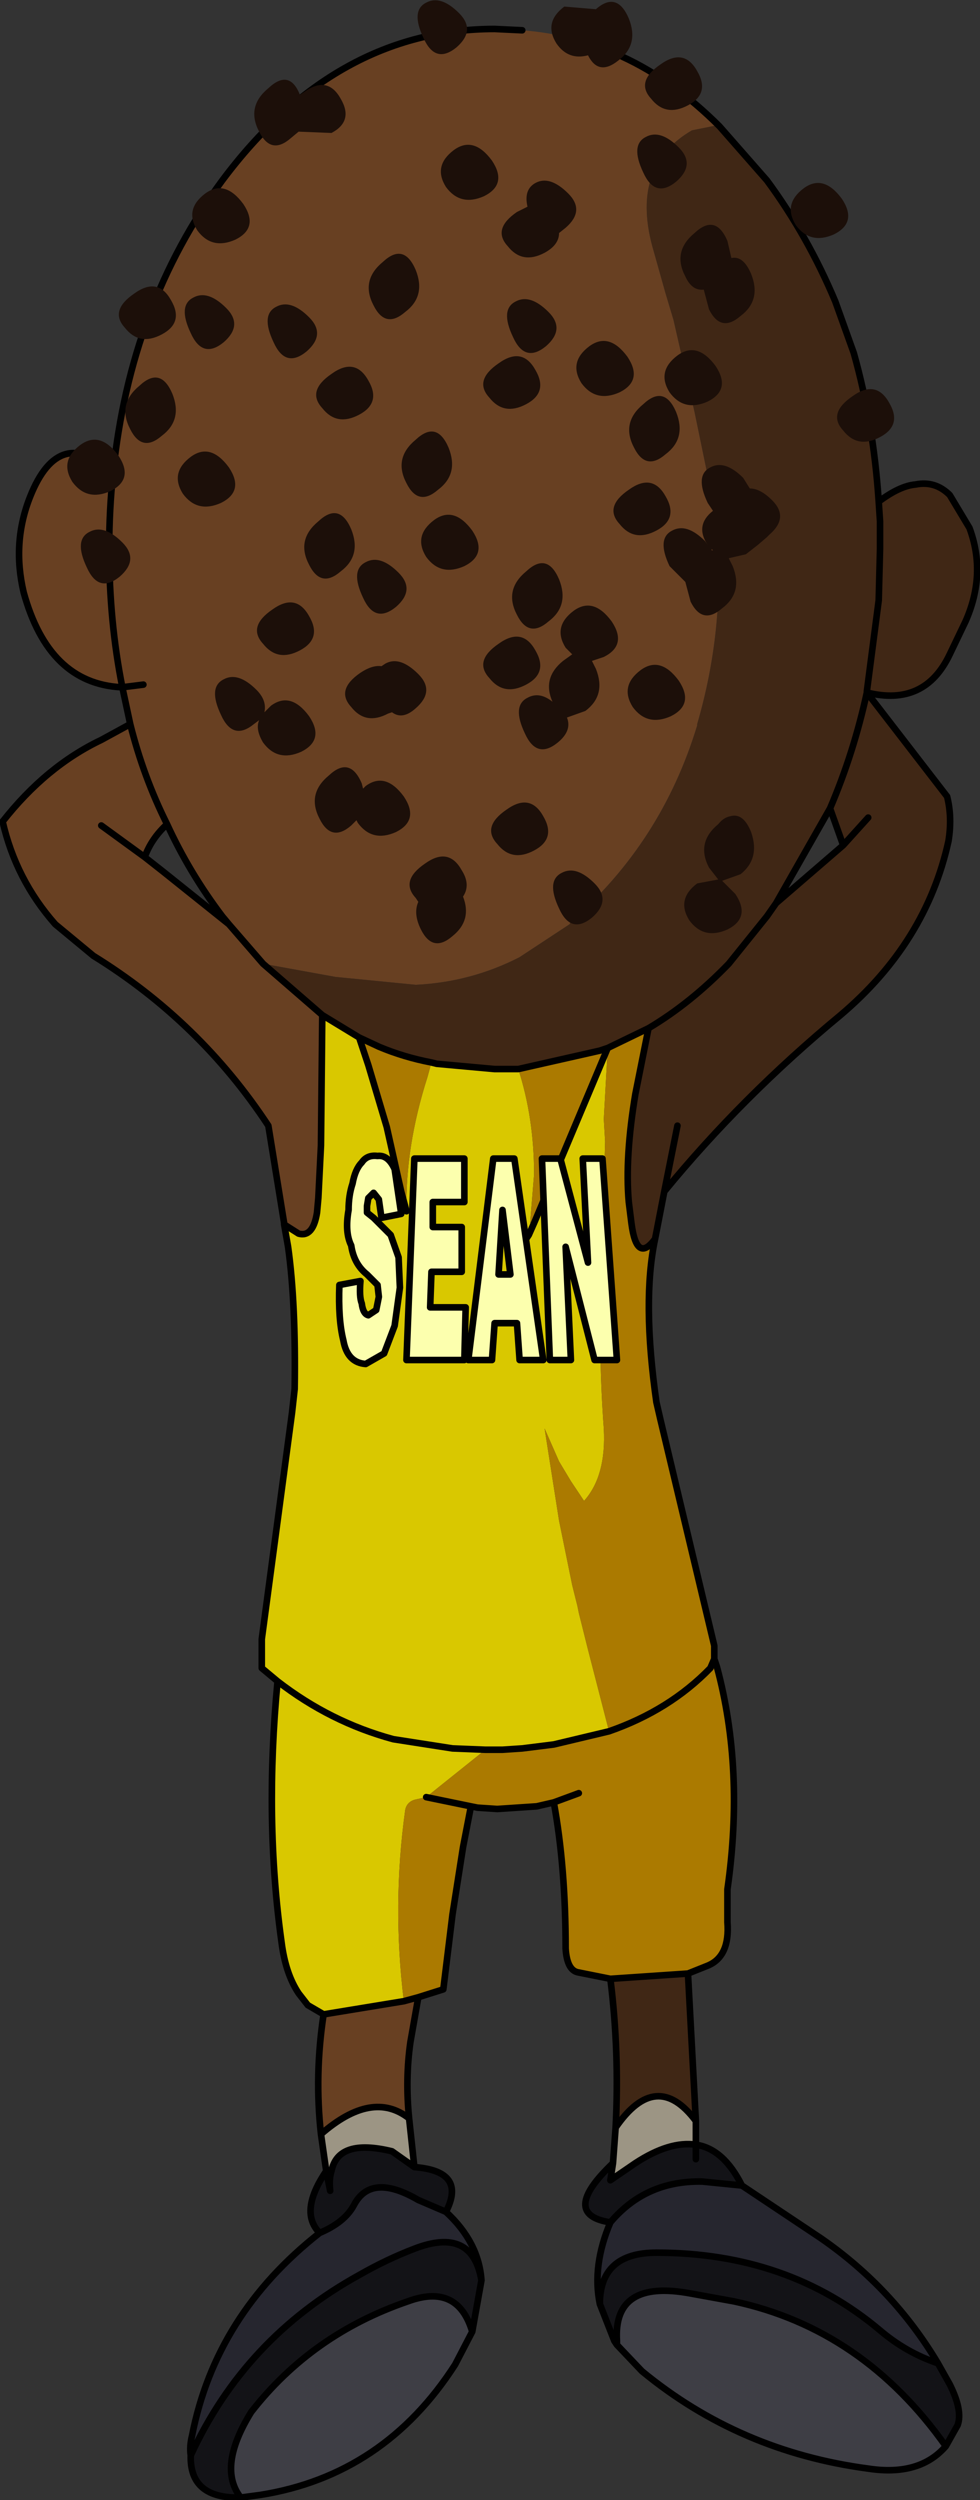 <?xml version="1.0" encoding="UTF-8" standalone="no"?>
<svg xmlns:xlink="http://www.w3.org/1999/xlink" height="94.95px" width="37.25px" xmlns="http://www.w3.org/2000/svg">
  <rect width="100%" height="100%" fill="#333333" stroke="none"/>
  <g transform="matrix(1.0, 0.0, 0.0, 1.0, -9.05, 5.5)">
    <path d="M13.35 12.45 Q14.0 6.1 17.5 1.35 21.8 -4.4 27.85 -4.4 L28.9 -4.35 Q30.9 -4.2 32.7 -3.35 34.65 -2.45 36.4 -0.7 L36.35 -0.75 35.35 -0.55 Q32.95 0.85 33.9 4.05 L34.35 5.65 34.65 6.65 35.45 10.15 36.05 13.05 36.3 14.75 Q36.6 18.4 35.55 22.0 L35.55 22.05 Q34.2 26.5 30.75 29.5 L30.7 29.6 28.8 30.85 Q26.95 31.8 24.85 31.9 L21.8 31.6 19.05 31.1 21.3 33.05 21.25 38.0 21.15 40.0 21.1 40.55 Q20.95 41.5 20.4 41.35 L19.85 41.0 19.85 40.95 19.25 37.25 Q16.65 33.3 12.6 30.8 L11.15 29.6 Q9.65 27.9 9.15 25.7 10.8 23.6 12.9 22.6 L14.0 22.0 13.7 20.6 13.65 20.6 Q10.9 20.45 9.95 17.0 9.5 15.1 10.2 13.35 11.3 10.6 13.35 12.45 13.2 13.85 13.2 15.35 13.2 18.1 13.7 20.6 L14.5 20.5 13.7 20.6 Q13.2 18.1 13.2 15.35 13.2 13.85 13.35 12.45 M24.95 70.35 L24.65 72.05 Q24.45 73.45 24.6 74.95 23.2 73.85 21.25 75.55 21.0 73.3 21.35 71.0 L24.4 70.5 24.95 70.35 M15.4 25.8 Q14.8 26.35 14.55 27.05 L15.25 27.6 17.75 29.6 17.5 29.3 Q16.25 27.65 15.4 25.8 14.5 24.0 14.0 22.0 14.5 24.0 15.4 25.8 M17.75 29.6 L19.05 31.1 17.75 29.6 M12.9 25.85 L14.55 27.05 12.9 25.85" fill="#684022" fill-rule="evenodd" stroke="none"/>
    <path d="M36.4 -0.7 L38.2 1.35 Q39.75 3.45 40.8 5.95 L41.5 7.9 Q42.25 10.55 42.45 13.55 43.25 12.95 43.85 12.9 44.6 12.75 45.15 13.3 L45.9 14.55 Q46.55 16.3 45.75 18.1 L45.15 19.35 Q44.2 21.35 42.0 20.8 L45.05 24.75 Q45.25 25.55 45.1 26.45 44.25 30.3 41.0 33.05 37.25 36.15 34.3 39.75 L33.95 41.55 Q33.25 42.5 33.05 40.95 L32.95 40.15 Q32.8 38.45 33.2 36.05 L33.7 33.55 32.15 34.3 31.85 34.4 28.75 35.1 27.85 35.1 25.65 34.9 25.45 34.85 Q24.4 34.65 23.45 34.25 L22.7 33.9 21.3 33.05 19.05 31.1 21.8 31.6 24.85 31.9 Q26.95 31.8 28.8 30.85 L30.7 29.6 30.75 29.5 Q34.2 26.5 35.55 22.05 L35.55 22.0 Q36.6 18.4 36.3 14.75 L36.05 13.05 35.45 10.15 34.65 6.65 34.35 5.65 33.9 4.05 Q32.95 0.85 35.35 -0.55 L36.35 -0.75 36.4 -0.7 M35.2 69.45 L35.5 75.05 Q34.0 73.05 32.45 75.3 32.6 72.45 32.25 69.65 L35.2 69.45 M38.55 28.8 L38.2 29.3 36.75 31.1 Q35.3 32.6 33.7 33.55 35.3 32.6 36.75 31.1 L38.2 29.3 38.55 28.8 41.1 26.6 40.6 25.2 38.55 28.8 M42.45 13.55 L42.5 14.3 42.5 15.35 42.45 17.3 42.0 20.75 42.0 20.8 Q41.5 23.1 40.6 25.2 41.5 23.1 42.0 20.8 L42.0 20.75 42.45 17.3 42.5 15.35 42.5 14.3 42.45 13.55 M42.05 25.55 L41.1 26.6 42.05 25.55 M34.8 37.25 L34.3 39.75 34.8 37.25" fill="#402715" fill-rule="evenodd" stroke="none"/>
    <path d="M21.35 71.0 L20.75 70.65 20.4 70.2 Q19.9 69.45 19.75 68.25 19.1 63.6 19.6 58.35 L19.0 57.85 19.0 56.75 20.15 48.15 20.25 47.25 Q20.3 44.0 20.0 41.85 L19.85 41.0 20.4 41.35 Q20.95 41.5 21.1 40.55 L21.15 40.0 21.25 38.0 21.3 33.05 22.7 33.9 23.05 34.95 23.75 37.3 24.3 39.75 24.5 40.5 Q24.45 38.05 25.3 35.4 L25.45 34.85 25.65 34.9 27.85 35.1 28.75 35.1 Q29.35 36.95 29.35 39.1 L29.2 40.95 29.35 40.95 32.15 34.3 32.0 37.0 32.05 37.85 31.95 41.5 31.9 43.35 Q31.8 46.05 32.0 48.75 32.1 50.55 31.25 51.5 L30.75 50.75 30.3 50.0 29.75 48.75 30.3 52.25 30.8 54.7 31.0 55.5 31.05 55.75 31.4 57.15 32.2 60.25 30.1 60.75 28.9 60.9 28.15 60.95 28.0 60.95 27.5 60.95 25.25 62.75 24.8 62.85 Q24.5 62.95 24.45 63.25 23.95 66.85 24.4 70.5 L21.35 71.0 M28.75 42.0 L29.15 41.4 29.35 40.95 29.15 41.4 28.75 42.0 M27.5 60.95 L26.25 60.9 24.0 60.55 Q21.6 59.9 19.6 58.35 21.6 59.9 24.0 60.55 L26.25 60.9 27.5 60.95" fill="#d9c800" fill-rule="evenodd" stroke="none"/>
    <path d="M33.95 41.55 Q33.45 43.9 34.0 47.75 L34.15 48.4 36.2 57.0 36.2 57.5 36.05 57.85 Q34.5 59.45 32.2 60.25 34.5 59.45 36.05 57.85 L36.3 57.8 Q37.35 61.7 36.7 66.25 L36.7 67.5 Q36.8 68.8 35.95 69.15 L35.2 69.45 32.25 69.65 31.0 69.4 Q30.6 69.3 30.55 68.5 30.55 65.4 30.1 62.95 L29.45 63.1 27.95 63.2 27.2 63.15 26.95 63.1 26.65 64.65 26.25 67.2 25.9 70.05 24.95 70.35 24.4 70.5 Q23.95 66.85 24.45 63.25 24.5 62.95 24.8 62.85 L25.25 62.75 27.5 60.95 28.0 60.95 28.15 60.95 28.9 60.9 30.1 60.75 32.2 60.25 31.4 57.15 31.05 55.75 31.0 55.5 30.8 54.7 30.3 52.25 29.75 48.75 30.3 50.0 30.75 50.75 31.25 51.5 Q32.1 50.55 32.0 48.75 31.8 46.05 31.9 43.35 L31.95 41.5 32.05 37.85 32.0 37.0 32.15 34.3 33.7 33.55 33.2 36.05 Q32.8 38.45 32.95 40.15 L33.05 40.95 Q33.25 42.5 33.95 41.55 M22.7 33.9 L23.45 34.25 Q24.4 34.65 25.45 34.85 L25.3 35.4 Q24.45 38.05 24.5 40.5 L24.3 39.75 23.75 37.3 23.05 34.95 22.7 33.9 M28.75 35.1 L31.85 34.4 32.15 34.3 29.35 40.95 29.2 40.95 29.35 39.1 Q29.35 36.95 28.75 35.1 M26.95 63.1 L25.25 62.75 26.95 63.1 M31.05 62.6 L30.1 62.95 31.05 62.6" fill="#ab7a00" fill-rule="evenodd" stroke="none"/>
    <path d="M35.5 75.95 Q36.55 76.1 37.25 77.5 L35.75 77.35 Q33.6 77.3 32.25 78.9 30.3 78.6 32.35 76.65 L32.25 77.3 33.2 76.65 Q34.5 75.8 35.5 75.95 L35.5 76.5 35.5 75.95 M44.7 84.25 L45.15 85.05 Q45.65 86.05 45.45 86.6 L45.0 87.4 Q41.85 82.95 36.95 81.9 L35.3 81.6 Q32.35 81.05 32.5 83.4 L32.4 83.4 31.85 82.0 Q31.85 80.05 34.0 80.05 39.0 80.05 42.5 83.0 43.5 83.85 44.7 84.25 M24.8 76.8 Q26.8 76.95 26.0 78.5 L24.95 78.05 Q23.15 77.0 22.5 78.25 22.15 78.9 21.2 79.3 20.4 78.5 21.45 76.95 L21.6 77.7 Q21.55 77.25 21.65 76.95 21.9 75.7 23.95 76.2 L24.8 76.8 M27.35 81.1 L27.0 83.05 Q26.45 81.2 24.55 81.9 20.9 83.15 18.6 86.1 17.3 88.2 18.2 89.35 16.25 89.4 16.3 87.75 18.35 83.3 22.7 80.9 23.75 80.3 24.8 79.9 27.0 79.05 27.35 81.1" fill="#131317" fill-rule="evenodd" stroke="none"/>
    <path d="M45.0 87.4 Q44.0 88.55 42.05 88.25 37.15 87.6 33.45 84.55 L32.5 83.55 32.5 83.4 Q32.35 81.05 35.3 81.6 L36.95 81.9 Q41.85 82.95 45.0 87.4 M27.0 83.05 L26.35 84.3 Q23.65 88.5 18.95 89.25 L18.2 89.35 Q17.3 88.2 18.6 86.1 20.9 83.15 24.55 81.9 26.45 81.2 27.0 83.05" fill="#3e3e45" fill-rule="evenodd" stroke="none"/>
    <path d="M37.25 77.5 L40.25 79.5 Q43.0 81.4 44.7 84.25 43.5 83.85 42.5 83.0 39.0 80.05 34.0 80.05 31.85 80.05 31.85 82.0 31.55 80.55 32.25 78.9 33.6 77.3 35.75 77.35 L37.25 77.5 M26.0 78.5 Q27.25 79.65 27.35 81.1 27.0 79.05 24.8 79.9 23.75 80.3 22.7 80.9 18.35 83.3 16.3 87.75 16.25 87.4 16.35 87.0 17.25 82.4 21.2 79.3 22.15 78.9 22.5 78.25 23.15 77.0 24.95 78.05 L26.0 78.5" fill="#26262f" fill-rule="evenodd" stroke="none"/>
    <path d="M35.5 75.05 L35.5 75.95 Q34.5 75.8 33.2 76.65 L32.25 77.3 32.35 76.65 32.45 75.3 Q34.0 73.05 35.5 75.05 M24.6 74.95 L24.8 76.8 23.95 76.2 Q21.9 75.7 21.65 76.95 L21.45 76.95 21.25 75.55 Q23.2 73.85 24.6 74.95" fill="#9c9584" fill-rule="evenodd" stroke="none"/>
    <path d="M28.9 -4.35 L27.85 -4.4 Q21.8 -4.4 17.5 1.35 14.0 6.1 13.35 12.45 13.2 13.85 13.2 15.35 13.2 18.1 13.7 20.6 L14.5 20.5 M32.7 -3.35 Q34.65 -2.45 36.4 -0.7 L38.2 1.35 Q39.75 3.45 40.8 5.95 L41.5 7.9 Q42.25 10.55 42.45 13.55 43.25 12.95 43.85 12.9 44.6 12.75 45.15 13.3 L45.9 14.55 Q46.55 16.3 45.75 18.1 L45.15 19.35 Q44.2 21.35 42.0 20.8 L45.05 24.75 Q45.25 25.55 45.1 26.45 44.25 30.3 41.0 33.05 37.25 36.15 34.3 39.75 L33.95 41.55 Q33.45 43.9 34.0 47.75 L34.15 48.4 36.2 57.0 36.2 57.5 36.3 57.8 Q37.35 61.7 36.7 66.25 L36.7 67.5 Q36.8 68.8 35.95 69.15 L35.2 69.45 35.5 75.05 35.5 75.95 Q36.55 76.1 37.25 77.5 L40.25 79.5 Q43.0 81.4 44.7 84.25 L45.15 85.05 Q45.65 86.05 45.45 86.6 L45.0 87.4 Q44.0 88.55 42.05 88.25 37.15 87.6 33.45 84.55 L32.5 83.55 32.4 83.4 31.85 82.0 Q31.55 80.55 32.25 78.9 30.3 78.6 32.35 76.65 L32.45 75.3 Q32.6 72.45 32.25 69.65 L31.0 69.4 Q30.6 69.3 30.55 68.5 30.55 65.4 30.1 62.95 L29.45 63.1 27.95 63.2 27.2 63.15 26.95 63.1 26.65 64.65 26.25 67.2 25.9 70.05 24.95 70.35 24.65 72.05 Q24.45 73.45 24.6 74.95 L24.8 76.8 Q26.8 76.95 26.0 78.5 27.25 79.65 27.35 81.1 L27.0 83.05 26.35 84.3 Q23.65 88.5 18.95 89.25 L18.2 89.35 Q16.25 89.4 16.3 87.75 16.25 87.4 16.35 87.0 17.25 82.4 21.2 79.3 20.4 78.5 21.45 76.95 L21.25 75.55 Q21.0 73.3 21.35 71.0 L20.75 70.65 20.4 70.2 Q19.9 69.45 19.75 68.25 19.1 63.6 19.6 58.35 L19.0 57.85 19.0 56.75 20.15 48.15 20.25 47.25 Q20.3 44.0 20.0 41.85 L19.85 41.0 19.85 40.95 19.25 37.25 Q16.65 33.3 12.6 30.8 L11.15 29.6 Q9.65 27.9 9.15 25.7 10.8 23.6 12.9 22.6 L14.0 22.0 13.7 20.6 13.65 20.6 Q10.9 20.45 9.95 17.0 9.5 15.1 10.2 13.35 11.3 10.6 13.35 12.45 M19.05 31.1 L21.3 33.05 22.7 33.9 23.45 34.25 Q24.4 34.65 25.45 34.85 L25.65 34.9 27.85 35.1 28.75 35.1 31.85 34.4 32.15 34.3 33.7 33.55 Q35.3 32.6 36.75 31.1 L38.2 29.3 38.55 28.8 40.6 25.2 Q41.5 23.1 42.0 20.8 L42.0 20.75 42.45 17.3 42.5 15.35 42.5 14.3 42.45 13.55 M41.1 26.6 L42.05 25.55 M40.6 25.2 L41.1 26.6 38.55 28.8 M15.4 25.8 Q14.8 26.35 14.55 27.05 L15.25 27.6 17.75 29.6 17.5 29.3 Q16.25 27.65 15.4 25.8 14.5 24.0 14.0 22.0 M14.55 27.05 L12.9 25.85 M19.05 31.1 L17.75 29.6 M33.95 41.55 Q33.25 42.5 33.05 40.95 L32.95 40.15 Q32.8 38.45 33.2 36.05 L33.7 33.55 M32.2 60.25 Q34.5 59.45 36.05 57.85 L36.2 57.5 M22.7 33.9 L23.05 34.95 23.75 37.3 24.3 39.75 24.5 40.5 M29.35 40.95 L32.15 34.3 M29.35 40.95 L29.15 41.4 28.75 42.0 M19.85 41.0 L20.4 41.35 Q20.95 41.5 21.1 40.55 L21.15 40.0 21.25 38.0 21.3 33.05 M34.3 39.75 L34.8 37.25 M32.2 60.25 L30.1 60.75 28.9 60.9 28.15 60.95 28.0 60.95 27.5 60.95 26.25 60.9 24.0 60.55 Q21.6 59.9 19.6 58.35 M25.25 62.75 L26.95 63.1 M24.4 70.5 L24.95 70.35 M21.35 71.0 L24.4 70.5 M35.2 69.45 L32.25 69.65 M30.1 62.95 L31.05 62.6 M27.0 83.05 Q26.45 81.2 24.55 81.9 20.9 83.15 18.6 86.1 17.3 88.2 18.2 89.35 M37.25 77.5 L35.75 77.35 Q33.6 77.3 32.25 78.9 M35.5 75.95 L35.5 76.5 M32.35 76.65 L32.25 77.3 33.2 76.65 Q34.5 75.8 35.5 75.95 M32.5 83.4 L32.5 83.55 M45.0 87.4 Q41.85 82.95 36.95 81.9 L35.3 81.6 Q32.35 81.05 32.5 83.4 M44.7 84.25 Q43.5 83.85 42.5 83.0 39.0 80.05 34.0 80.05 31.85 80.05 31.85 82.0 M24.8 76.8 L23.95 76.2 Q21.9 75.7 21.65 76.95 21.55 77.25 21.6 77.7 L21.45 76.95 M26.0 78.5 L24.95 78.05 Q23.15 77.0 22.5 78.25 22.15 78.9 21.2 79.3 M24.6 74.95 Q23.2 73.85 21.25 75.55 M16.3 87.75 Q18.35 83.3 22.7 80.9 23.75 80.3 24.8 79.9 27.0 79.05 27.35 81.1 M35.5 75.05 Q34.0 73.05 32.45 75.3" fill="none" stroke="#000000" stroke-linecap="round" stroke-linejoin="round" stroke-width="0.25"/>
    <path d="M19.25 -2.15 Q20.05 -2.9 20.45 -1.9 L20.6 -2.0 Q21.5 -2.65 22.0 -1.75 22.5 -0.9 21.65 -0.45 L20.4 -0.5 20.1 -0.25 Q19.35 0.4 18.9 -0.5 18.4 -1.45 19.25 -2.15 M25.25 -5.4 Q25.8 -5.7 26.5 -5.0 27.15 -4.35 26.4 -3.7 25.6 -3.05 25.15 -4.05 24.65 -5.1 25.25 -5.4 M31.7 -5.15 Q32.5 -5.85 32.95 -4.8 33.35 -3.8 32.55 -3.2 31.8 -2.6 31.4 -3.4 30.65 -3.2 30.2 -3.85 29.7 -4.65 30.5 -5.25 L31.7 -5.15 M33.8 -1.75 Q33.2 -2.4 34.15 -3.05 35.05 -3.7 35.55 -2.8 36.05 -1.95 35.2 -1.5 34.35 -1.05 33.8 -1.75 M40.75 3.4 Q39.85 3.8 39.3 3.05 38.8 2.25 39.6 1.65 40.35 1.1 41.05 2.05 41.65 2.95 40.75 3.4 M41.1 10.85 Q40.5 10.2 41.45 9.55 42.35 8.9 42.85 9.8 43.35 10.65 42.5 11.1 41.65 11.55 41.1 10.85 M37.6 4.9 Q38.0 5.9 37.2 6.5 36.45 7.15 36.0 6.25 L35.8 5.5 Q35.35 5.55 35.1 5.0 34.6 4.05 35.45 3.35 36.25 2.6 36.7 3.65 L36.85 4.3 Q37.3 4.2 37.6 4.9 M33.5 1.05 Q33.0 0.0 33.6 -0.3 34.15 -0.6 34.85 0.1 35.5 0.75 34.75 1.4 33.95 2.05 33.5 1.05 M30.55 3.15 L30.3 3.35 Q30.3 3.8 29.75 4.1 28.9 4.55 28.35 3.85 27.75 3.2 28.7 2.55 L29.1 2.35 Q28.95 1.7 29.4 1.45 29.95 1.15 30.65 1.85 31.3 2.5 30.55 3.15 M32.9 8.05 Q33.5 8.95 32.6 9.4 31.7 9.8 31.15 9.05 30.65 8.25 31.45 7.65 32.2 7.1 32.9 8.05 M33.15 11.5 Q32.65 10.55 33.5 9.85 34.3 9.1 34.75 10.15 35.15 11.15 34.35 11.75 33.6 12.4 33.15 11.5 M34.8 8.0 Q35.55 7.45 36.25 8.4 36.85 9.3 35.95 9.75 35.05 10.15 34.5 9.4 34.0 8.6 34.8 8.0 M26.3 0.2 Q27.05 -0.35 27.75 0.6 28.35 1.5 27.45 1.95 26.55 2.35 26.0 1.6 25.5 0.8 26.3 0.2 M24.85 4.75 Q25.25 5.75 24.45 6.35 23.7 7.0 23.25 6.1 22.75 5.15 23.6 4.45 24.4 3.7 24.85 4.75 M21.3 10.0 Q20.7 9.35 21.65 8.7 22.55 8.05 23.05 8.95 23.55 9.8 22.7 10.25 21.85 10.7 21.3 10.0 M20.7 7.85 Q19.9 8.5 19.45 7.5 18.95 6.45 19.55 6.15 20.1 5.85 20.8 6.55 21.45 7.2 20.7 7.85 M29.8 7.65 Q29.0 8.3 28.55 7.3 28.05 6.25 28.65 5.95 29.2 5.65 29.9 6.35 30.55 7.0 29.8 7.65 M29.05 9.85 Q28.2 10.3 27.65 9.6 27.05 8.95 28.0 8.3 28.9 7.65 29.4 8.55 29.9 9.4 29.05 9.85 M26.1 11.5 Q26.5 12.5 25.7 13.1 24.95 13.75 24.5 12.85 24.0 11.9 24.85 11.2 25.65 10.45 26.1 11.5 M27.0 14.65 Q27.6 15.55 26.7 16.0 25.8 16.4 25.25 15.65 24.75 14.85 25.55 14.25 26.3 13.7 27.0 14.65 M28.7 17.85 Q28.2 16.9 29.05 16.2 29.85 15.45 30.3 16.5 30.7 17.5 29.9 18.1 29.15 18.75 28.7 17.85 M20.8 15.95 Q20.3 15.0 21.15 14.3 21.95 13.55 22.4 14.6 22.8 15.6 22.0 16.2 21.25 16.85 20.8 15.95 M22.85 17.2 Q22.35 16.15 22.95 15.85 23.5 15.55 24.2 16.25 24.85 16.9 24.1 17.55 23.3 18.2 22.85 17.2 M23.7 19.7 Q24.25 19.4 24.95 20.1 25.6 20.75 24.85 21.4 24.35 21.85 23.95 21.55 L23.8 21.6 Q22.95 22.05 22.4 21.35 21.8 20.7 22.75 20.05 23.2 19.75 23.55 19.8 L23.7 19.7 M20.5 23.05 Q19.6 23.45 19.05 22.7 18.75 22.2 18.9 21.85 L18.7 22.0 Q17.9 22.65 17.45 21.65 16.95 20.6 17.55 20.3 18.1 20.0 18.8 20.7 19.2 21.1 19.1 21.55 L19.35 21.3 Q20.1 20.75 20.8 21.7 21.4 22.6 20.5 23.05 M22.8 24.25 L22.85 24.45 22.95 24.35 Q23.7 23.8 24.4 24.75 25.0 25.65 24.1 26.1 23.2 26.5 22.65 25.75 L22.6 25.65 22.4 25.85 Q21.65 26.5 21.2 25.6 20.7 24.65 21.55 23.95 22.35 23.2 22.8 24.25 M29.05 20.5 Q28.2 20.95 27.65 20.25 27.05 19.6 28.0 18.95 28.9 18.3 29.4 19.2 29.9 20.05 29.05 20.5 M30.05 21.15 Q29.65 20.25 30.45 19.6 L30.8 19.35 30.55 19.1 Q30.05 18.3 30.85 17.7 31.6 17.15 32.3 18.1 32.9 19.0 32.0 19.45 L31.55 19.6 31.7 19.9 Q32.1 20.9 31.3 21.5 L30.6 21.75 Q30.8 22.25 30.25 22.7 29.45 23.35 29.0 22.35 28.5 21.3 29.1 21.0 29.55 20.75 30.05 21.15 M20.45 19.2 Q19.6 19.65 19.05 18.95 18.45 18.3 19.4 17.65 20.3 17.0 20.8 17.9 21.3 18.75 20.45 19.2 M38.2 14.9 L37.85 15.2 37.4 15.55 36.75 15.7 36.9 16.0 Q37.3 17.0 36.5 17.6 35.75 18.25 35.3 17.35 L35.1 16.6 34.5 16.0 Q34.0 14.95 34.6 14.65 35.15 14.35 35.85 15.05 L35.95 15.2 Q35.45 14.45 36.15 13.9 L35.95 13.6 Q35.45 12.55 36.05 12.25 36.6 11.95 37.3 12.65 L37.55 13.05 Q37.95 13.05 38.4 13.5 39.05 14.15 38.3 14.8 L38.2 14.9 M36.1 15.35 L36.1 15.4 36.15 15.4 36.1 15.35 M32.6 14.4 Q32.0 13.75 32.95 13.1 33.85 12.45 34.35 13.35 34.85 14.2 34.0 14.65 33.15 15.1 32.6 14.4 M34.85 20.35 Q35.45 21.25 34.55 21.7 33.65 22.1 33.1 21.35 32.6 20.55 33.4 19.95 34.15 19.4 34.85 20.35 M18.0 3.6 Q17.1 4.0 16.55 3.25 16.05 2.45 16.85 1.85 17.6 1.3 18.3 2.25 18.9 3.15 18.0 3.6 M13.55 11.8 Q14.15 12.7 13.25 13.15 12.35 13.55 11.8 12.8 11.3 12.0 12.1 11.4 12.85 10.85 13.55 11.8 M14.35 9.15 Q15.15 8.4 15.6 9.45 16.0 10.45 15.2 11.05 14.45 11.7 14.0 10.8 13.5 9.85 14.35 9.15 M16.3 7.15 Q15.8 6.1 16.4 5.8 16.95 5.5 17.65 6.2 18.3 6.85 17.55 7.5 16.75 8.15 16.3 7.15 M17.75 12.25 Q18.35 13.15 17.45 13.6 16.55 14.0 16.0 13.25 15.5 12.45 16.3 11.85 17.05 11.3 17.75 12.25 M13.8 6.95 Q13.2 6.3 14.15 5.65 15.05 5.0 15.55 5.9 16.05 6.75 15.2 7.2 14.35 7.65 13.8 6.95 M12.35 16.05 Q11.85 15.0 12.45 14.7 13.0 14.4 13.7 15.1 14.35 15.75 13.6 16.4 12.8 17.05 12.35 16.05 M36.35 25.8 Q36.55 25.55 36.8 25.5 37.3 25.35 37.6 26.1 37.95 27.1 37.2 27.7 L36.5 27.95 37.0 28.45 Q37.6 29.35 36.7 29.8 35.8 30.2 35.25 29.45 34.75 28.65 35.55 28.05 L36.35 27.9 36.0 27.45 Q35.5 26.5 36.35 25.8 M31.65 28.05 Q32.3 28.7 31.55 29.35 30.75 30.0 30.3 29.0 29.8 27.95 30.4 27.65 30.95 27.35 31.65 28.05 M27.95 26.55 Q27.35 25.9 28.3 25.25 29.2 24.6 29.7 25.5 30.2 26.35 29.35 26.8 28.5 27.25 27.95 26.55 M26.65 28.55 Q27.0 29.45 26.25 30.05 25.5 30.7 25.05 29.8 24.75 29.2 24.95 28.75 L24.85 28.6 Q24.25 27.95 25.2 27.3 26.1 26.65 26.6 27.55 26.95 28.1 26.65 28.55" fill="#1c0f09" fill-rule="evenodd" stroke="none"/>
    <path d="M30.35 38.5 L31.4 42.45 31.2 38.5 31.95 38.5 32.5 46.15 31.65 46.15 30.55 41.85 30.75 46.15 29.95 46.15 29.65 38.5 30.35 38.5 M25.5 40.15 L25.5 41.1 26.6 41.1 26.6 42.8 25.45 42.8 25.4 44.15 26.75 44.15 26.7 46.15 24.5 46.15 24.8 38.5 26.7 38.5 26.7 40.15 25.5 40.15 M28.45 42.9 L28.15 40.45 28.0 42.9 28.45 42.9 M28.6 38.5 L29.7 46.15 28.8 46.15 28.7 44.75 27.85 44.75 27.75 46.15 26.85 46.15 27.8 38.5 28.6 38.5 M24.05 38.9 L24.3 40.6 23.55 40.75 23.45 40.05 23.25 39.8 23.05 40.0 23.0 40.3 23.0 40.55 23.25 40.75 23.9 41.4 24.2 42.25 24.25 43.4 24.05 44.85 23.65 45.9 22.95 46.3 Q22.25 46.25 22.1 45.4 21.9 44.6 21.95 43.3 L22.75 43.15 Q22.7 43.75 22.8 44.0 22.85 44.4 23.05 44.45 L23.35 44.25 23.45 43.75 23.4 43.3 23.0 42.9 Q22.5 42.5 22.4 41.8 22.15 41.3 22.3 40.45 22.3 39.9 22.45 39.45 22.55 38.9 22.8 38.65 23.0 38.35 23.4 38.4 23.8 38.35 24.05 38.9" fill="#fcffae" fill-rule="evenodd" stroke="none"/>
    <path d="M30.35 38.5 L31.4 42.45 31.2 38.5 31.95 38.5 32.5 46.15 31.65 46.15 30.55 41.85 30.75 46.15 29.95 46.15 29.65 38.5 30.35 38.5 M25.5 40.15 L25.5 41.1 26.6 41.1 26.6 42.8 25.45 42.8 25.4 44.15 26.75 44.15 26.7 46.15 24.5 46.15 24.8 38.5 26.7 38.5 26.7 40.15 25.5 40.15 M28.45 42.9 L28.15 40.45 28.0 42.9 28.45 42.9 M28.6 38.5 L29.7 46.15 28.8 46.15 28.7 44.75 27.85 44.75 27.75 46.15 26.85 46.15 27.8 38.5 28.6 38.5 M24.05 38.9 L24.3 40.6 23.55 40.75 23.45 40.05 23.25 39.8 23.05 40.0 23.0 40.3 23.0 40.55 23.25 40.75 23.9 41.4 24.2 42.25 24.25 43.4 24.05 44.85 23.65 45.9 22.95 46.3 Q22.25 46.25 22.1 45.4 21.9 44.6 21.95 43.3 L22.75 43.15 Q22.7 43.75 22.8 44.0 22.85 44.4 23.05 44.45 L23.35 44.25 23.45 43.75 23.4 43.3 23.0 42.9 Q22.5 42.5 22.4 41.8 22.15 41.3 22.3 40.45 22.3 39.9 22.45 39.45 22.55 38.9 22.8 38.65 23.0 38.35 23.4 38.4 23.8 38.35 24.05 38.9" fill="none" stroke="#000000" stroke-linecap="round" stroke-linejoin="round" stroke-width="0.25"/>
  </g>
</svg>
